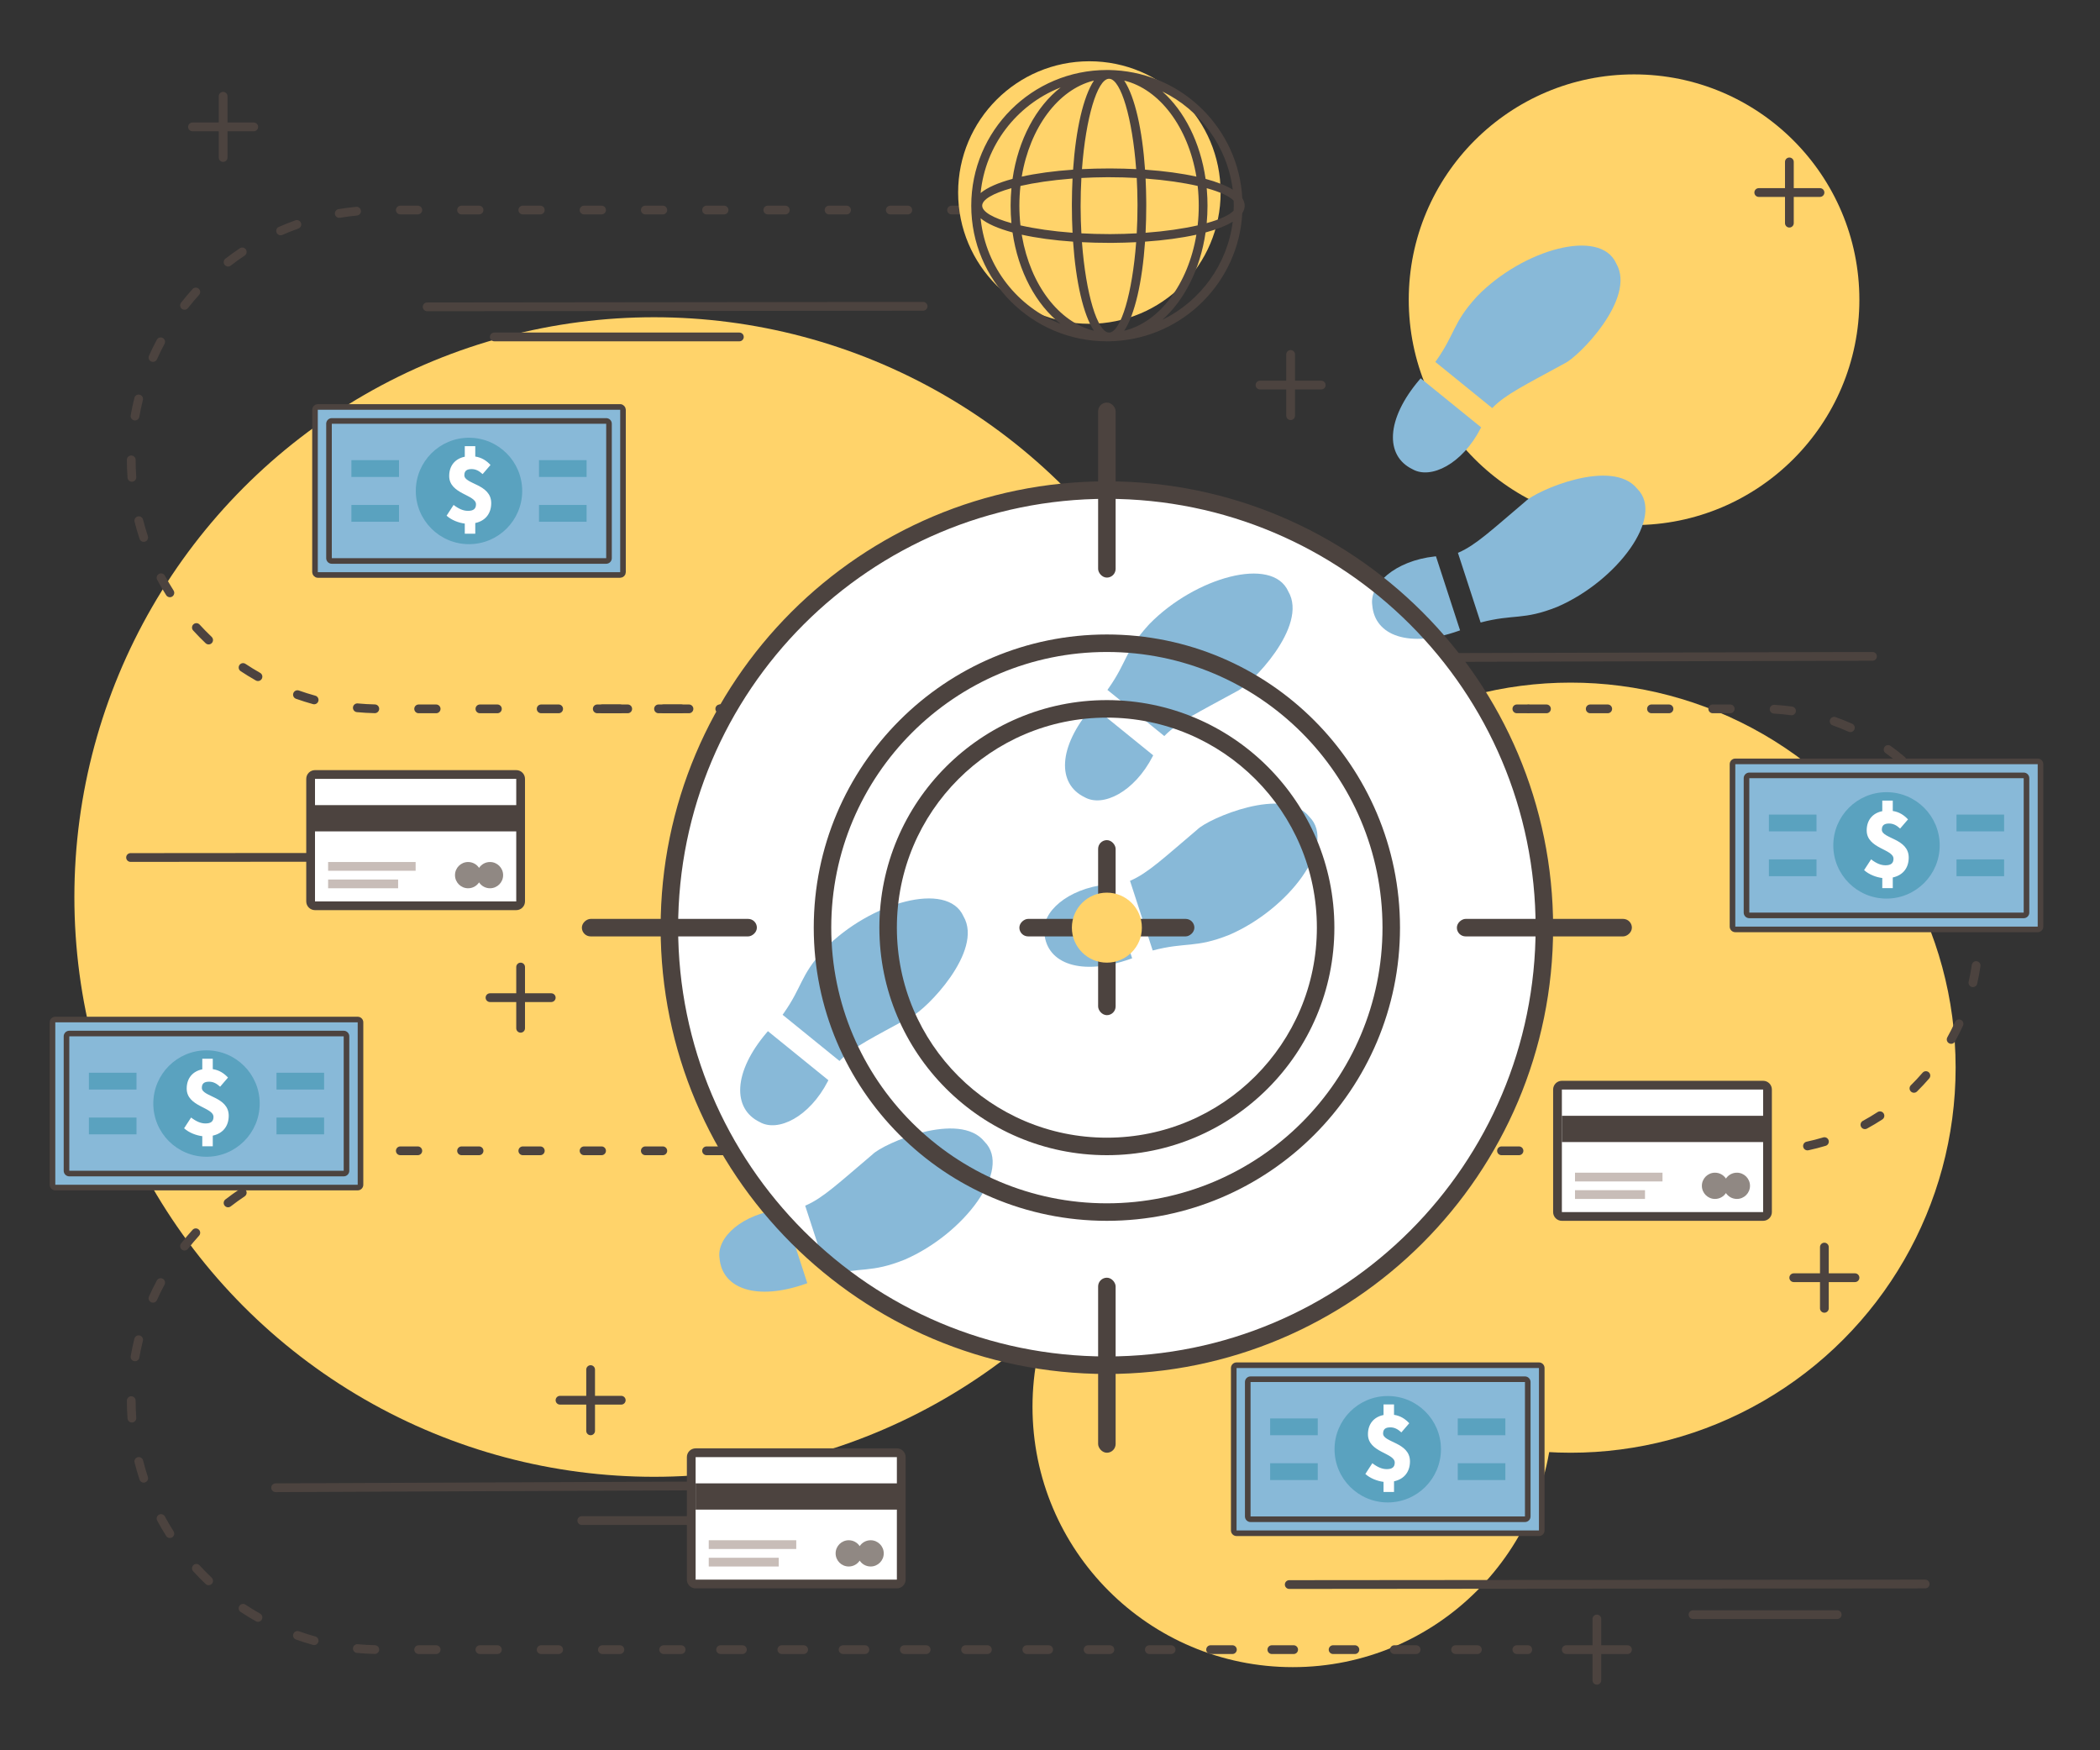 <?xml version="1.0" encoding="UTF-8"?>
<svg width="480px" height="400px" viewBox="0 0 480 400" version="1.1" xmlns="http://www.w3.org/2000/svg" xmlns:xlink="http://www.w3.org/1999/xlink">
    <rect x="0" y="0" width="480" height="400" fill="#333333" stroke="none"/>
    <!-- Generator: Sketch 63.1 (92452) - https://sketch.com -->
    <title>img/FinancialService</title>
    <desc>Created with Sketch.</desc>
    <g id="img/FinancialService" stroke="none" stroke-width="1" fill="none" fill-rule="evenodd">
        <circle id="Oval-Copy-15" fill="#FFD36A" cx="295.5" cy="321.5" r="59.5"></circle>
        <circle id="Oval-Copy-11" fill="#FFD36A" cx="359" cy="244" r="88"></circle>
        <circle id="Oval-Copy-10" fill="#FFD36A" cx="149.5" cy="205" r="132.5"></circle>
        <path d="M115.7,49 L119.7,49 C120.252,49 120.7,48.552 120.7,48 C120.7,47.448 120.252,47 119.7,47 L115.7,47 C115.148,47 114.7,47.448 114.7,48 C114.7,48.552 115.148,49 115.7,49 Z M129.7,49 L133.7,49 C134.252,49 134.7,48.552 134.7,48 C134.7,47.448 134.252,47 133.7,47 L129.7,47 C129.148,47 128.7,47.448 128.7,48 C128.7,48.552 129.148,49 129.7,49 Z M143.7,49 L147.7,49 C148.252,49 148.7,48.552 148.7,48 C148.7,47.448 148.252,47 147.7,47 L143.7,47 C143.148,47 142.7,47.448 142.7,48 C142.7,48.552 143.148,49 143.7,49 Z M157.7,49 L161.7,49 C162.252,49 162.7,48.552 162.7,48 C162.7,47.448 162.252,47 161.7,47 L157.7,47 C157.148,47 156.7,47.448 156.7,48 C156.7,48.552 157.148,49 157.7,49 Z M171.7,49 L175.7,49 C176.252,49 176.7,48.552 176.7,48 C176.7,47.448 176.252,47 175.7,47 L171.7,47 C171.148,47 170.7,47.448 170.7,48 C170.7,48.552 171.148,49 171.7,49 Z M185.7,49 L189.7,49 C190.252,49 190.7,48.552 190.7,48 C190.7,47.448 190.252,47 189.7,47 L185.7,47 C185.148,47 184.7,47.448 184.7,48 C184.7,48.552 185.148,49 185.7,49 Z M199.7,49 L203.7,49 C204.252,49 204.7,48.552 204.7,48 C204.7,47.448 204.252,47 203.7,47 L199.7,47 C199.148,47 198.7,47.448 198.7,48 C198.7,48.552 199.148,49 199.7,49 Z M213.7,49 L217.7,49 C218.252,49 218.7,48.552 218.7,48 C218.7,47.448 218.252,47 217.7,47 L213.7,47 C213.148,47 212.7,47.448 212.7,48 C212.7,48.552 213.148,49 213.7,49 Z M227.7,49 L231.7,49 C232.252,49 232.7,48.552 232.7,48 C232.7,47.448 232.252,47 231.7,47 L227.7,47 C227.148,47 226.7,47.448 226.7,48 C226.7,48.552 227.148,49 227.7,49 Z M241.7,49 L245.7,49 C246.252,49 246.7,48.552 246.7,48 C246.7,47.448 246.252,47 245.7,47 L241.7,47 C241.148,47 240.7,47.448 240.7,48 C240.7,48.552 241.148,49 241.7,49 Z M255.7,49 L259.7,49 C260.252,49 260.7,48.552 260.7,48 C260.7,47.448 260.252,47 259.7,47 L255.7,47 C255.148,47 254.7,47.448 254.7,48 C254.7,48.552 255.148,49 255.7,49 Z M269.7,49 L273.7,49 C274.252,49 274.7,48.552 274.7,48 C274.7,47.448 274.252,47 273.7,47 L269.7,47 C269.148,47 268.7,47.448 268.7,48 C268.7,48.552 269.148,49 269.7,49 Z M283.7,49 L287.7,49 C288.252,49 288.7,48.552 288.7,48 C288.7,47.448 288.252,47 287.7,47 L283.7,47 C283.148,47 282.7,47.448 282.7,48 C282.7,48.552 283.148,49 283.7,49 Z M297.598,49.257 C298.906,49.382 300.206,49.552 301.496,49.768 C302.04,49.859 302.556,49.491 302.647,48.946 C302.738,48.402 302.37,47.886 301.825,47.795 C300.49,47.572 299.143,47.395 297.789,47.266 C297.239,47.213 296.751,47.616 296.698,48.166 C296.646,48.716 297.049,49.204 297.598,49.257 Z M311.009,52.237 C312.243,52.677 313.461,53.16 314.66,53.686 C315.165,53.907 315.755,53.677 315.977,53.171 C316.199,52.665 315.968,52.075 315.463,51.854 C314.221,51.309 312.959,50.809 311.681,50.353 C311.161,50.167 310.588,50.439 310.403,50.959 C310.218,51.479 310.489,52.051 311.009,52.237 Z M323.271,58.403 C324.36,59.131 325.424,59.897 326.459,60.699 C326.896,61.037 327.524,60.957 327.862,60.52 C328.2,60.084 328.121,59.456 327.684,59.117 C326.611,58.287 325.51,57.494 324.382,56.74 C323.923,56.433 323.302,56.557 322.995,57.016 C322.688,57.475 322.812,58.096 323.271,58.403 Z M333.704,67.403 C334.584,68.374 335.43,69.376 336.24,70.406 C336.581,70.84 337.21,70.915 337.644,70.573 C338.078,70.232 338.153,69.603 337.812,69.169 C336.973,68.103 336.097,67.066 335.185,66.06 C334.815,65.651 334.182,65.62 333.773,65.991 C333.364,66.362 333.333,66.994 333.704,67.403 Z M341.591,78.585 C342.21,79.739 342.788,80.915 343.324,82.111 C343.55,82.615 344.142,82.84 344.646,82.614 C345.15,82.388 345.375,81.797 345.149,81.293 C344.594,80.054 343.995,78.836 343.354,77.64 C343.093,77.153 342.487,76.97 342,77.231 C341.513,77.492 341.33,78.098 341.591,78.585 Z M346.541,91.416 C346.858,92.685 347.129,93.967 347.356,95.26 C347.451,95.804 347.97,96.167 348.514,96.072 C349.058,95.977 349.421,95.458 349.326,94.914 C349.091,93.575 348.81,92.247 348.482,90.933 C348.349,90.397 347.806,90.07 347.27,90.204 C346.734,90.337 346.408,90.88 346.541,91.416 Z M348.2,105.093 C348.198,106.409 348.15,107.719 348.058,109.022 C348.019,109.573 348.434,110.051 348.985,110.091 C349.535,110.13 350.014,109.715 350.053,109.164 C350.149,107.815 350.198,106.459 350.2,105.097 C350.201,104.544 349.754,104.096 349.202,104.095 C348.649,104.094 348.201,104.541 348.2,105.093 Z M346.501,118.747 C346.18,120.018 345.814,121.276 345.406,122.518 C345.233,123.043 345.518,123.608 346.043,123.781 C346.568,123.953 347.133,123.668 347.305,123.143 C347.729,121.856 348.107,120.553 348.44,119.236 C348.575,118.701 348.25,118.157 347.715,118.022 C347.179,117.887 346.636,118.211 346.501,118.747 Z M341.513,131.56 C340.891,132.713 340.229,133.843 339.527,134.949 C339.231,135.416 339.37,136.034 339.836,136.33 C340.302,136.625 340.92,136.487 341.216,136.021 C341.943,134.875 342.629,133.704 343.273,132.51 C343.536,132.024 343.354,131.417 342.868,131.155 C342.382,130.892 341.776,131.074 341.513,131.56 Z M333.573,142.74 C332.689,143.708 331.772,144.645 330.823,145.549 C330.423,145.93 330.408,146.563 330.789,146.963 C331.17,147.363 331.803,147.378 332.203,146.997 C333.186,146.061 334.135,145.091 335.05,144.089 C335.422,143.681 335.394,143.048 334.986,142.676 C334.578,142.303 333.945,142.332 333.573,142.74 Z M323.091,151.716 C321.999,152.44 320.882,153.125 319.742,153.771 C319.261,154.043 319.092,154.653 319.364,155.133 C319.636,155.614 320.246,155.783 320.727,155.511 C321.908,154.843 323.065,154.133 324.196,153.384 C324.656,153.079 324.782,152.458 324.477,151.998 C324.172,151.537 323.552,151.411 323.091,151.716 Z M310.878,157.81 C309.644,158.246 308.393,158.639 307.129,158.988 C306.597,159.135 306.284,159.686 306.431,160.218 C306.578,160.751 307.129,161.063 307.661,160.916 C308.971,160.555 310.266,160.148 311.545,159.695 C312.065,159.511 312.338,158.94 312.154,158.419 C311.97,157.898 311.399,157.626 310.878,157.81 Z M297.433,160.759 C296.132,160.879 294.823,160.955 293.508,160.985 C292.956,160.998 292.519,161.456 292.532,162.008 C292.544,162.56 293.002,162.997 293.554,162.984 C294.915,162.953 296.27,162.875 297.617,162.75 C298.167,162.699 298.572,162.212 298.521,161.662 C298.47,161.112 297.983,160.708 297.433,160.759 Z M283.508,161 L279.508,161 C278.956,161 278.508,161.448 278.508,162 C278.508,162.552 278.956,163 279.508,163 L283.508,163 C284.06,163 284.508,162.552 284.508,162 C284.508,161.448 284.06,161 283.508,161 Z M269.508,161 L265.508,161 C264.956,161 264.508,161.448 264.508,162 C264.508,162.552 264.956,163 265.508,163 L269.508,163 C270.06,163 270.508,162.552 270.508,162 C270.508,161.448 270.06,161 269.508,161 Z M255.508,161 L251.508,161 C250.956,161 250.508,161.448 250.508,162 C250.508,162.552 250.956,163 251.508,163 L255.508,163 C256.06,163 256.508,162.552 256.508,162 C256.508,161.448 256.06,161 255.508,161 Z M241.508,161 L237.508,161 C236.956,161 236.508,161.448 236.508,162 C236.508,162.552 236.956,163 237.508,163 L241.508,163 C242.06,163 242.508,162.552 242.508,162 C242.508,161.448 242.06,161 241.508,161 Z M227.508,161 L223.508,161 C222.956,161 222.508,161.448 222.508,162 C222.508,162.552 222.956,163 223.508,163 L227.508,163 C228.06,163 228.508,162.552 228.508,162 C228.508,161.448 228.06,161 227.508,161 Z M213.508,161 L209.508,161 C208.956,161 208.508,161.448 208.508,162 C208.508,162.552 208.956,163 209.508,163 L213.508,163 C214.06,163 214.508,162.552 214.508,162 C214.508,161.448 214.06,161 213.508,161 Z M199.508,161 L195.508,161 C194.956,161 194.508,161.448 194.508,162 C194.508,162.552 194.956,163 195.508,163 L199.508,163 C200.06,163 200.508,162.552 200.508,162 C200.508,161.448 200.06,161 199.508,161 Z M185.508,161 L181.508,161 C180.956,161 180.508,161.448 180.508,162 C180.508,162.552 180.956,163 181.508,163 L185.508,163 C186.06,163 186.508,162.552 186.508,162 C186.508,161.448 186.06,161 185.508,161 Z M171.508,161 L167.508,161 C166.956,161 166.508,161.448 166.508,162 C166.508,162.552 166.956,163 167.508,163 L171.508,163 C172.06,163 172.508,162.552 172.508,162 C172.508,161.448 172.06,161 171.508,161 Z M157.508,161 L153.508,161 C152.956,161 152.508,161.448 152.508,162 C152.508,162.552 152.956,163 153.508,163 L157.508,163 C158.06,163 158.508,162.552 158.508,162 C158.508,161.448 158.06,161 157.508,161 Z M143.508,161 L139.508,161 C138.956,161 138.508,161.448 138.508,162 C138.508,162.552 138.956,163 139.508,163 L143.508,163 C144.06,163 144.508,162.552 144.508,162 C144.508,161.448 144.06,161 143.508,161 Z M129.508,161 L125.508,161 C124.956,161 124.508,161.448 124.508,162 C124.508,162.552 124.956,163 125.508,163 L129.508,163 C130.06,163 130.508,162.552 130.508,162 C130.508,161.448 130.06,161 129.508,161 Z M115.508,161 L111.508,161 C110.956,161 110.508,161.448 110.508,162 C110.508,162.552 110.956,163 111.508,163 L115.508,163 C116.06,163 116.508,162.552 116.508,162 C116.508,161.448 116.06,161 115.508,161 Z M101.508,161 L97.508,161 C96.956,161 96.508,161.448 96.508,162 C96.508,162.552 96.956,163 97.508,163 L101.508,163 C102.06,163 102.508,162.552 102.508,162 C102.508,161.448 102.06,161 101.508,161 Z M87.508,161 L83.508,161 C82.956,161 82.508,161.448 82.508,162 C82.508,162.552 82.956,163 83.508,163 L87.508,163 C88.06,163 88.508,162.552 88.508,162 C88.508,161.448 88.06,161 87.508,161 Z M73.508,161 L69.508,161 C68.956,161 68.508,161.448 68.508,162 C68.508,162.552 68.956,163 69.508,163 L73.508,163 C74.06,163 74.508,162.552 74.508,162 C74.508,161.448 74.06,161 73.508,161 Z M59.508,161 L55.508,161 C54.956,161 54.508,161.448 54.508,162 C54.508,162.552 54.956,163 55.508,163 L59.508,163 C60.06,163 60.508,162.552 60.508,162 C60.508,161.448 60.06,161 59.508,161 Z M45.508,161 L41.508,161 C40.956,161 40.508,161.448 40.508,162 C40.508,162.552 40.956,163 41.508,163 L45.508,163 C46.06,163 46.508,162.552 46.508,162 C46.508,161.448 46.06,161 45.508,161 Z M31.508,161 L30,161 L30,163 L32.492,163 C33.044,163 33.492,162.552 33.492,162 C33.492,161.448 33.044,161 32.492,161 L30,161 C28.667,161 28.667,163 30,163 L31.508,163 C32.06,163 32.508,162.552 32.508,162 C32.508,161.448 32.06,161 31.508,161 Z M42.492,163 L46.492,163 C47.044,163 47.492,162.552 47.492,162 C47.492,161.448 47.044,161 46.492,161 L42.492,161 C41.94,161 41.492,161.448 41.492,162 C41.492,162.552 41.94,163 42.492,163 Z M56.492,163 L60.492,163 C61.044,163 61.492,162.552 61.492,162 C61.492,161.448 61.044,161 60.492,161 L56.492,161 C55.94,161 55.492,161.448 55.492,162 C55.492,162.552 55.94,163 56.492,163 Z M70.492,163 L74.492,163 C75.044,163 75.492,162.552 75.492,162 C75.492,161.448 75.044,161 74.492,161 L70.492,161 C69.94,161 69.492,161.448 69.492,162 C69.492,162.552 69.94,163 70.492,163 Z M84.492,163 L88.492,163 C89.044,163 89.492,162.552 89.492,162 C89.492,161.448 89.044,161 88.492,161 L84.492,161 C83.94,161 83.492,161.448 83.492,162 C83.492,162.552 83.94,163 84.492,163 Z M98.492,163 L102.492,163 C103.044,163 103.492,162.552 103.492,162 C103.492,161.448 103.044,161 102.492,161 L98.492,161 C97.94,161 97.492,161.448 97.492,162 C97.492,162.552 97.94,163 98.492,163 Z M112.492,163 L116.492,163 C117.044,163 117.492,162.552 117.492,162 C117.492,161.448 117.044,161 116.492,161 L112.492,161 C111.94,161 111.492,161.448 111.492,162 C111.492,162.552 111.94,163 112.492,163 Z M126.492,163 L130.492,163 C131.044,163 131.492,162.552 131.492,162 C131.492,161.448 131.044,161 130.492,161 L126.492,161 C125.94,161 125.492,161.448 125.492,162 C125.492,162.552 125.94,163 126.492,163 Z M140.492,163 L144.492,163 C145.044,163 145.492,162.552 145.492,162 C145.492,161.448 145.044,161 144.492,161 L140.492,161 C139.94,161 139.492,161.448 139.492,162 C139.492,162.552 139.94,163 140.492,163 Z M154.492,163 L158.492,163 C159.044,163 159.492,162.552 159.492,162 C159.492,161.448 159.044,161 158.492,161 L154.492,161 C153.94,161 153.492,161.448 153.492,162 C153.492,162.552 153.94,163 154.492,163 Z M168.492,163 L172.492,163 C173.044,163 173.492,162.552 173.492,162 C173.492,161.448 173.044,161 172.492,161 L168.492,161 C167.94,161 167.492,161.448 167.492,162 C167.492,162.552 167.94,163 168.492,163 Z M182.492,163 L186.492,163 C187.044,163 187.492,162.552 187.492,162 C187.492,161.448 187.044,161 186.492,161 L182.492,161 C181.94,161 181.492,161.448 181.492,162 C181.492,162.552 181.94,163 182.492,163 Z M196.492,163 L200.492,163 C201.044,163 201.492,162.552 201.492,162 C201.492,161.448 201.044,161 200.492,161 L196.492,161 C195.94,161 195.492,161.448 195.492,162 C195.492,162.552 195.94,163 196.492,163 Z M210.492,163 L214.492,163 C215.044,163 215.492,162.552 215.492,162 C215.492,161.448 215.044,161 214.492,161 L210.492,161 C209.94,161 209.492,161.448 209.492,162 C209.492,162.552 209.94,163 210.492,163 Z" id="Rectangle" fill="#4C433F" fill-rule="nonzero" transform="translate(189.6, 105) scale(-1, 1) translate(-189.6, -105) "></path>
        <path d="M115.7,264 L119.7,264 C120.252,264 120.7,263.552 120.7,263 C120.7,262.448 120.252,262 119.7,262 L115.7,262 C115.148,262 114.7,262.448 114.7,263 C114.7,263.552 115.148,264 115.7,264 Z M129.7,264 L133.7,264 C134.252,264 134.7,263.552 134.7,263 C134.7,262.448 134.252,262 133.7,262 L129.7,262 C129.148,262 128.7,262.448 128.7,263 C128.7,263.552 129.148,264 129.7,264 Z M143.7,264 L147.7,264 C148.252,264 148.7,263.552 148.7,263 C148.7,262.448 148.252,262 147.7,262 L143.7,262 C143.148,262 142.7,262.448 142.7,263 C142.7,263.552 143.148,264 143.7,264 Z M157.7,264 L161.7,264 C162.252,264 162.7,263.552 162.7,263 C162.7,262.448 162.252,262 161.7,262 L157.7,262 C157.148,262 156.7,262.448 156.7,263 C156.7,263.552 157.148,264 157.7,264 Z M171.7,264 L175.7,264 C176.252,264 176.7,263.552 176.7,263 C176.7,262.448 176.252,262 175.7,262 L171.7,262 C171.148,262 170.7,262.448 170.7,263 C170.7,263.552 171.148,264 171.7,264 Z M185.7,264 L189.7,264 C190.252,264 190.7,263.552 190.7,263 C190.7,262.448 190.252,262 189.7,262 L185.7,262 C185.148,262 184.7,262.448 184.7,263 C184.7,263.552 185.148,264 185.7,264 Z M199.7,264 L203.7,264 C204.252,264 204.7,263.552 204.7,263 C204.7,262.448 204.252,262 203.7,262 L199.7,262 C199.148,262 198.7,262.448 198.7,263 C198.7,263.552 199.148,264 199.7,264 Z M213.7,264 L217.7,264 C218.252,264 218.7,263.552 218.7,263 C218.7,262.448 218.252,262 217.7,262 L213.7,262 C213.148,262 212.7,262.448 212.7,263 C212.7,263.552 213.148,264 213.7,264 Z M227.7,264 L231.7,264 C232.252,264 232.7,263.552 232.7,263 C232.7,262.448 232.252,262 231.7,262 L227.7,262 C227.148,262 226.7,262.448 226.7,263 C226.7,263.552 227.148,264 227.7,264 Z M241.7,264 L245.7,264 C246.252,264 246.7,263.552 246.7,263 C246.7,262.448 246.252,262 245.7,262 L241.7,262 C241.148,262 240.7,262.448 240.7,263 C240.7,263.552 241.148,264 241.7,264 Z M255.7,264 L259.7,264 C260.252,264 260.7,263.552 260.7,263 C260.7,262.448 260.252,262 259.7,262 L255.7,262 C255.148,262 254.7,262.448 254.7,263 C254.7,263.552 255.148,264 255.7,264 Z M269.7,264 L273.7,264 C274.252,264 274.7,263.552 274.7,263 C274.7,262.448 274.252,262 273.7,262 L269.7,262 C269.148,262 268.7,262.448 268.7,263 C268.7,263.552 269.148,264 269.7,264 Z M283.7,264 L287.7,264 C288.252,264 288.7,263.552 288.7,263 C288.7,262.448 288.252,262 287.7,262 L283.7,262 C283.148,262 282.7,262.448 282.7,263 C282.7,263.552 283.148,264 283.7,264 Z M297.598,264.257 C298.906,264.382 300.206,264.552 301.496,264.768 C302.04,264.859 302.556,264.491 302.647,263.946 C302.738,263.402 302.37,262.886 301.825,262.795 C300.49,262.572 299.143,262.395 297.789,262.266 C297.239,262.213 296.751,262.616 296.698,263.166 C296.646,263.716 297.049,264.204 297.598,264.257 Z M311.009,267.237 C312.243,267.677 313.461,268.16 314.66,268.686 C315.165,268.907 315.755,268.677 315.977,268.171 C316.199,267.665 315.968,267.075 315.463,266.854 C314.221,266.309 312.959,265.809 311.681,265.353 C311.161,265.167 310.588,265.439 310.403,265.959 C310.218,266.479 310.489,267.051 311.009,267.237 Z M323.271,273.403 C324.36,274.131 325.424,274.897 326.459,275.699 C326.896,276.037 327.524,275.957 327.862,275.52 C328.2,275.084 328.121,274.456 327.684,274.117 C326.611,273.287 325.51,272.494 324.382,271.74 C323.923,271.433 323.302,271.557 322.995,272.016 C322.688,272.475 322.812,273.096 323.271,273.403 Z M333.704,282.403 C334.584,283.374 335.43,284.376 336.24,285.406 C336.581,285.84 337.21,285.915 337.644,285.573 C338.078,285.232 338.153,284.603 337.812,284.169 C336.973,283.103 336.097,282.066 335.185,281.06 C334.815,280.651 334.182,280.62 333.773,280.991 C333.364,281.362 333.333,281.994 333.704,282.403 Z M341.591,293.585 C342.21,294.739 342.788,295.915 343.324,297.111 C343.55,297.615 344.142,297.84 344.646,297.614 C345.15,297.388 345.375,296.797 345.149,296.293 C344.594,295.054 343.995,293.836 343.354,292.64 C343.093,292.153 342.487,291.97 342,292.231 C341.513,292.492 341.33,293.098 341.591,293.585 Z M346.541,306.416 C346.858,307.685 347.129,308.967 347.356,310.26 C347.451,310.804 347.97,311.167 348.514,311.072 C349.058,310.977 349.421,310.458 349.326,309.914 C349.091,308.575 348.81,307.247 348.482,305.933 C348.349,305.397 347.806,305.07 347.27,305.204 C346.734,305.337 346.408,305.88 346.541,306.416 Z M348.2,320.093 C348.198,321.409 348.15,322.719 348.058,324.022 C348.019,324.573 348.434,325.051 348.985,325.091 C349.535,325.13 350.014,324.715 350.053,324.164 C350.149,322.815 350.198,321.459 350.2,320.097 C350.201,319.544 349.754,319.096 349.202,319.095 C348.649,319.094 348.201,319.541 348.2,320.093 Z M346.501,333.747 C346.18,335.018 345.814,336.276 345.406,337.518 C345.233,338.043 345.518,338.608 346.043,338.781 C346.568,338.953 347.133,338.668 347.305,338.143 C347.729,336.856 348.107,335.553 348.44,334.236 C348.575,333.701 348.25,333.157 347.715,333.022 C347.179,332.887 346.636,333.211 346.501,333.747 Z M341.513,346.56 C340.891,347.713 340.229,348.843 339.527,349.949 C339.231,350.416 339.37,351.034 339.836,351.33 C340.302,351.625 340.92,351.487 341.216,351.021 C341.943,349.875 342.629,348.704 343.273,347.51 C343.536,347.024 343.354,346.417 342.868,346.155 C342.382,345.892 341.776,346.074 341.513,346.56 Z M333.573,357.74 C332.689,358.708 331.772,359.645 330.823,360.549 C330.423,360.93 330.408,361.563 330.789,361.963 C331.17,362.363 331.803,362.378 332.203,361.997 C333.186,361.061 334.135,360.091 335.05,359.089 C335.422,358.681 335.394,358.048 334.986,357.676 C334.578,357.303 333.945,357.332 333.573,357.74 Z M323.091,366.716 C321.999,367.44 320.882,368.125 319.742,368.771 C319.261,369.043 319.092,369.653 319.364,370.133 C319.636,370.614 320.246,370.783 320.727,370.511 C321.908,369.843 323.065,369.133 324.196,368.384 C324.656,368.079 324.782,367.458 324.477,366.998 C324.172,366.537 323.552,366.411 323.091,366.716 Z M310.878,372.81 C309.644,373.246 308.393,373.639 307.129,373.988 C306.597,374.135 306.284,374.686 306.431,375.218 C306.578,375.751 307.129,376.063 307.661,375.916 C308.971,375.555 310.266,375.148 311.545,374.695 C312.065,374.511 312.338,373.94 312.154,373.419 C311.97,372.898 311.399,372.626 310.878,372.81 Z M297.433,375.759 C296.132,375.879 294.823,375.955 293.508,375.985 C292.956,375.998 292.519,376.456 292.532,377.008 C292.544,377.56 293.002,377.997 293.554,377.984 C294.915,377.953 296.27,377.875 297.617,377.75 C298.167,377.699 298.572,377.212 298.521,376.662 C298.47,376.112 297.983,375.708 297.433,375.759 Z M283.508,376 L279.508,376 C278.956,376 278.508,376.448 278.508,377 C278.508,377.552 278.956,378 279.508,378 L283.508,378 C284.06,378 284.508,377.552 284.508,377 C284.508,376.448 284.06,376 283.508,376 Z M269.508,376 L265.508,376 C264.956,376 264.508,376.448 264.508,377 C264.508,377.552 264.956,378 265.508,378 L269.508,378 C270.06,378 270.508,377.552 270.508,377 C270.508,376.448 270.06,376 269.508,376 Z M255.508,376 L251.508,376 C250.956,376 250.508,376.448 250.508,377 C250.508,377.552 250.956,378 251.508,378 L255.508,378 C256.06,378 256.508,377.552 256.508,377 C256.508,376.448 256.06,376 255.508,376 Z M241.508,376 L237.508,376 C236.956,376 236.508,376.448 236.508,377 C236.508,377.552 236.956,378 237.508,378 L241.508,378 C242.06,378 242.508,377.552 242.508,377 C242.508,376.448 242.06,376 241.508,376 Z M227.508,376 L223.508,376 C222.956,376 222.508,376.448 222.508,377 C222.508,377.552 222.956,378 223.508,378 L227.508,378 C228.06,378 228.508,377.552 228.508,377 C228.508,376.448 228.06,376 227.508,376 Z M213.508,376 L209.508,376 C208.956,376 208.508,376.448 208.508,377 C208.508,377.552 208.956,378 209.508,378 L213.508,378 C214.06,378 214.508,377.552 214.508,377 C214.508,376.448 214.06,376 213.508,376 Z M199.508,376 L195.508,376 C194.956,376 194.508,376.448 194.508,377 C194.508,377.552 194.956,378 195.508,378 L199.508,378 C200.06,378 200.508,377.552 200.508,377 C200.508,376.448 200.06,376 199.508,376 Z M185.508,376 L181.508,376 C180.956,376 180.508,376.448 180.508,377 C180.508,377.552 180.956,378 181.508,378 L185.508,378 C186.06,378 186.508,377.552 186.508,377 C186.508,376.448 186.06,376 185.508,376 Z M171.508,376 L167.508,376 C166.956,376 166.508,376.448 166.508,377 C166.508,377.552 166.956,378 167.508,378 L171.508,378 C172.06,378 172.508,377.552 172.508,377 C172.508,376.448 172.06,376 171.508,376 Z M157.508,376 L153.508,376 C152.956,376 152.508,376.448 152.508,377 C152.508,377.552 152.956,378 153.508,378 L157.508,378 C158.06,378 158.508,377.552 158.508,377 C158.508,376.448 158.06,376 157.508,376 Z M143.508,376 L139.508,376 C138.956,376 138.508,376.448 138.508,377 C138.508,377.552 138.956,378 139.508,378 L143.508,378 C144.06,378 144.508,377.552 144.508,377 C144.508,376.448 144.06,376 143.508,376 Z M129.508,376 L125.508,376 C124.956,376 124.508,376.448 124.508,377 C124.508,377.552 124.956,378 125.508,378 L129.508,378 C130.06,378 130.508,377.552 130.508,377 C130.508,376.448 130.06,376 129.508,376 Z M115.508,376 L111.508,376 C110.956,376 110.508,376.448 110.508,377 C110.508,377.552 110.956,378 111.508,378 L115.508,378 C116.06,378 116.508,377.552 116.508,377 C116.508,376.448 116.06,376 115.508,376 Z M101.508,376 L97.508,376 C96.956,376 96.508,376.448 96.508,377 C96.508,377.552 96.956,378 97.508,378 L101.508,378 C102.06,378 102.508,377.552 102.508,377 C102.508,376.448 102.06,376 101.508,376 Z M87.508,376 L83.508,376 C82.956,376 82.508,376.448 82.508,377 C82.508,377.552 82.956,378 83.508,378 L87.508,378 C88.06,378 88.508,377.552 88.508,377 C88.508,376.448 88.06,376 87.508,376 Z M73.508,376 L69.508,376 C68.956,376 68.508,376.448 68.508,377 C68.508,377.552 68.956,378 69.508,378 L73.508,378 C74.06,378 74.508,377.552 74.508,377 C74.508,376.448 74.06,376 73.508,376 Z M59.508,376 L55.508,376 C54.956,376 54.508,376.448 54.508,377 C54.508,377.552 54.956,378 55.508,378 L59.508,378 C60.06,378 60.508,377.552 60.508,377 C60.508,376.448 60.06,376 59.508,376 Z M45.508,376 L41.508,376 C40.956,376 40.508,376.448 40.508,377 C40.508,377.552 40.956,378 41.508,378 L45.508,378 C46.06,378 46.508,377.552 46.508,377 C46.508,376.448 46.06,376 45.508,376 Z M31.508,376 L30,376 L30,378 L32.492,378 C33.044,378 33.492,377.552 33.492,377 C33.492,376.448 33.044,376 32.492,376 L30,376 C28.667,376 28.667,378 30,378 L31.508,378 C32.06,378 32.508,377.552 32.508,377 C32.508,376.448 32.06,376 31.508,376 Z M42.492,378 L46.492,378 C47.044,378 47.492,377.552 47.492,377 C47.492,376.448 47.044,376 46.492,376 L42.492,376 C41.94,376 41.492,376.448 41.492,377 C41.492,377.552 41.94,378 42.492,378 Z M56.492,378 L60.492,378 C61.044,378 61.492,377.552 61.492,377 C61.492,376.448 61.044,376 60.492,376 L56.492,376 C55.94,376 55.492,376.448 55.492,377 C55.492,377.552 55.94,378 56.492,378 Z M70.492,378 L74.492,378 C75.044,378 75.492,377.552 75.492,377 C75.492,376.448 75.044,376 74.492,376 L70.492,376 C69.94,376 69.492,376.448 69.492,377 C69.492,377.552 69.94,378 70.492,378 Z M84.492,378 L88.492,378 C89.044,378 89.492,377.552 89.492,377 C89.492,376.448 89.044,376 88.492,376 L84.492,376 C83.94,376 83.492,376.448 83.492,377 C83.492,377.552 83.94,378 84.492,378 Z M98.492,378 L102.492,378 C103.044,378 103.492,377.552 103.492,377 C103.492,376.448 103.044,376 102.492,376 L98.492,376 C97.94,376 97.492,376.448 97.492,377 C97.492,377.552 97.94,378 98.492,378 Z M112.492,378 L116.492,378 C117.044,378 117.492,377.552 117.492,377 C117.492,376.448 117.044,376 116.492,376 L112.492,376 C111.94,376 111.492,376.448 111.492,377 C111.492,377.552 111.94,378 112.492,378 Z M126.492,378 L130.492,378 C131.044,378 131.492,377.552 131.492,377 C131.492,376.448 131.044,376 130.492,376 L126.492,376 C125.94,376 125.492,376.448 125.492,377 C125.492,377.552 125.94,378 126.492,378 Z M140.492,378 L144.492,378 C145.044,378 145.492,377.552 145.492,377 C145.492,376.448 145.044,376 144.492,376 L140.492,376 C139.94,376 139.492,376.448 139.492,377 C139.492,377.552 139.94,378 140.492,378 Z M154.492,378 L158.492,378 C159.044,378 159.492,377.552 159.492,377 C159.492,376.448 159.044,376 158.492,376 L154.492,376 C153.94,376 153.492,376.448 153.492,377 C153.492,377.552 153.94,378 154.492,378 Z M168.492,378 L172.492,378 C173.044,378 173.492,377.552 173.492,377 C173.492,376.448 173.044,376 172.492,376 L168.492,376 C167.94,376 167.492,376.448 167.492,377 C167.492,377.552 167.94,378 168.492,378 Z M182.492,378 L186.492,378 C187.044,378 187.492,377.552 187.492,377 C187.492,376.448 187.044,376 186.492,376 L182.492,376 C181.94,376 181.492,376.448 181.492,377 C181.492,377.552 181.94,378 182.492,378 Z M196.492,378 L200.492,378 C201.044,378 201.492,377.552 201.492,377 C201.492,376.448 201.044,376 200.492,376 L196.492,376 C195.94,376 195.492,376.448 195.492,377 C195.492,377.552 195.94,378 196.492,378 Z M210.492,378 L214.492,378 C215.044,378 215.492,377.552 215.492,377 C215.492,376.448 215.044,376 214.492,376 L210.492,376 C209.94,376 209.492,376.448 209.492,377 C209.492,377.552 209.94,378 210.492,378 Z" id="Rectangle-Copy-10" fill="#4C433F" fill-rule="nonzero" transform="translate(189.6, 320) scale(-1, 1) translate(-189.6, -320) "></path>
        <path d="M259.2,163 L263.2,163 C263.752,163 264.2,162.552 264.2,162 C264.2,161.448 263.752,161 263.2,161 L259.2,161 C258.648,161 258.2,161.448 258.2,162 C258.2,162.552 258.648,163 259.2,163 Z M273.2,163 L277.2,163 C277.752,163 278.2,162.552 278.2,162 C278.2,161.448 277.752,161 277.2,161 L273.2,161 C272.648,161 272.2,161.448 272.2,162 C272.2,162.552 272.648,163 273.2,163 Z M287.2,163 L291.2,163 C291.752,163 292.2,162.552 292.2,162 C292.2,161.448 291.752,161 291.2,161 L287.2,161 C286.648,161 286.2,161.448 286.2,162 C286.2,162.552 286.648,163 287.2,163 Z M301.2,163 L305.2,163 C305.752,163 306.2,162.552 306.2,162 C306.2,161.448 305.752,161 305.2,161 L301.2,161 C300.648,161 300.2,161.448 300.2,162 C300.2,162.552 300.648,163 301.2,163 Z M315.2,163 L319.2,163 C319.752,163 320.2,162.552 320.2,162 C320.2,161.448 319.752,161 319.2,161 L315.2,161 C314.648,161 314.2,161.448 314.2,162 C314.2,162.552 314.648,163 315.2,163 Z M329.2,163 L333.2,163 C333.752,163 334.2,162.552 334.2,162 C334.2,161.448 333.752,161 333.2,161 L329.2,161 C328.648,161 328.2,161.448 328.2,162 C328.2,162.552 328.648,163 329.2,163 Z M343.2,163 L347.2,163 C347.752,163 348.2,162.552 348.2,162 C348.2,161.448 347.752,161 347.2,161 L343.2,161 C342.648,161 342.2,161.448 342.2,162 C342.2,162.552 342.648,163 343.2,163 Z M357.2,163 L361.2,163 C361.752,163 362.2,162.552 362.2,162 C362.2,161.448 361.752,161 361.2,161 L357.2,161 C356.648,161 356.2,161.448 356.2,162 C356.2,162.552 356.648,163 357.2,163 Z M371.2,163 L375.2,163 C375.752,163 376.2,162.552 376.2,162 C376.2,161.448 375.752,161 375.2,161 L371.2,161 C370.648,161 370.2,161.448 370.2,162 C370.2,162.552 370.648,163 371.2,163 Z M385.2,163 L389.2,163 C389.752,163 390.2,162.552 390.2,162 C390.2,161.448 389.752,161 389.2,161 L385.2,161 C384.648,161 384.2,161.448 384.2,162 C384.2,162.552 384.648,163 385.2,163 Z M399.2,163 L402.7,163 C402.864,163 403.028,163.001 403.193,163.002 C403.745,163.008 404.197,162.565 404.202,162.012 C404.208,161.46 403.765,161.008 403.212,161.003 L402.7,161 L399.2,161 C398.648,161 398.2,161.448 398.2,162 C398.2,162.552 398.648,163 399.2,163 Z M412.93,164.081 C414.21,164.356 415.476,164.682 416.726,165.059 C417.254,165.218 417.812,164.919 417.972,164.39 C418.131,163.861 417.832,163.303 417.303,163.144 C416.002,162.751 414.683,162.411 413.35,162.125 C412.81,162.009 412.278,162.353 412.162,162.893 C412.046,163.433 412.39,163.965 412.93,164.081 Z M425.791,168.839 C426.94,169.462 428.063,170.132 429.158,170.846 C429.621,171.147 430.24,171.017 430.542,170.554 C430.844,170.092 430.713,169.472 430.251,169.171 C429.111,168.427 427.941,167.73 426.745,167.081 C426.259,166.818 425.652,166.998 425.389,167.483 C425.126,167.969 425.306,168.576 425.791,168.839 Z M436.771,176.983 C437.701,177.901 438.594,178.857 439.448,179.847 C439.808,180.265 440.44,180.312 440.858,179.951 C441.276,179.59 441.323,178.959 440.963,178.541 C440.074,177.51 439.144,176.515 438.176,175.559 C437.783,175.171 437.149,175.175 436.761,175.568 C436.373,175.961 436.378,176.595 436.771,176.983 Z M445.103,187.939 C445.739,189.081 446.328,190.248 446.869,191.437 C447.098,191.94 447.691,192.162 448.194,191.934 C448.696,191.705 448.918,191.112 448.69,190.609 C448.126,189.37 447.512,188.155 446.85,186.966 C446.582,186.484 445.973,186.31 445.49,186.579 C445.008,186.848 444.834,187.457 445.103,187.939 Z M449.978,200.631 C450.269,201.902 450.508,203.187 450.696,204.483 C450.775,205.029 451.283,205.408 451.829,205.329 C452.376,205.25 452.755,204.743 452.676,204.196 C452.48,202.846 452.23,201.508 451.927,200.184 C451.804,199.646 451.268,199.31 450.729,199.433 C450.191,199.556 449.854,200.092 449.978,200.631 Z M451.193,214.345 C451.17,215.656 451.096,216.961 450.97,218.256 C450.916,218.806 451.319,219.295 451.868,219.349 C452.418,219.402 452.907,219 452.96,218.45 C453.092,217.102 453.169,215.744 453.193,214.379 C453.202,213.827 452.762,213.371 452.21,213.362 C451.658,213.352 451.202,213.792 451.193,214.345 Z M449.04,227.858 C448.653,229.108 448.216,230.339 447.73,231.551 C447.524,232.063 447.773,232.646 448.286,232.851 C448.798,233.057 449.38,232.808 449.586,232.295 C450.092,231.034 450.548,229.751 450.95,228.45 C451.114,227.922 450.818,227.362 450.291,227.199 C449.763,227.035 449.203,227.331 449.04,227.858 Z M443.183,240.22 C442.462,241.31 441.697,242.37 440.89,243.399 C440.55,243.834 440.626,244.462 441.06,244.803 C441.495,245.144 442.124,245.068 442.464,244.633 C443.304,243.562 444.1,242.458 444.851,241.323 C445.155,240.862 445.029,240.242 444.568,239.937 C444.108,239.633 443.487,239.759 443.183,240.22 Z M434.068,250.492 C433.072,251.338 432.042,252.143 430.98,252.906 C430.532,253.228 430.43,253.853 430.752,254.302 C431.075,254.75 431.699,254.852 432.148,254.53 C433.253,253.736 434.325,252.897 435.362,252.016 C435.783,251.659 435.835,251.028 435.478,250.607 C435.12,250.186 434.489,250.134 434.068,250.492 Z M422.535,257.772 C421.344,258.307 420.13,258.793 418.898,259.229 C418.377,259.414 418.105,259.985 418.289,260.506 C418.474,261.027 419.045,261.299 419.566,261.115 C420.849,260.66 422.113,260.153 423.354,259.597 C423.858,259.371 424.083,258.779 423.857,258.275 C423.631,257.771 423.039,257.546 422.535,257.772 Z M409.354,261.547 C408.063,261.724 406.762,261.85 405.453,261.923 C404.901,261.954 404.479,262.426 404.51,262.978 C404.541,263.529 405.013,263.951 405.565,263.92 C406.928,263.844 408.282,263.713 409.626,263.529 C410.173,263.454 410.556,262.949 410.481,262.402 C410.406,261.855 409.901,261.472 409.354,261.547 Z M395.481,262 L391.481,262 C390.928,262 390.481,262.448 390.481,263 C390.481,263.552 390.928,264 391.481,264 L395.481,264 C396.033,264 396.481,263.552 396.481,263 C396.481,262.448 396.033,262 395.481,262 Z M381.481,262 L377.481,262 C376.928,262 376.481,262.448 376.481,263 C376.481,263.552 376.928,264 377.481,264 L381.481,264 C382.033,264 382.481,263.552 382.481,263 C382.481,262.448 382.033,262 381.481,262 Z M367.481,262 L363.481,262 C362.928,262 362.481,262.448 362.481,263 C362.481,263.552 362.928,264 363.481,264 L367.481,264 C368.033,264 368.481,263.552 368.481,263 C368.481,262.448 368.033,262 367.481,262 Z M353.481,262 L349.481,262 C348.928,262 348.481,262.448 348.481,263 C348.481,263.552 348.928,264 349.481,264 L353.481,264 C354.033,264 354.481,263.552 354.481,263 C354.481,262.448 354.033,262 353.481,262 Z M339.481,262 L335.481,262 C334.928,262 334.481,262.448 334.481,263 C334.481,263.552 334.928,264 335.481,264 L339.481,264 C340.033,264 340.481,263.552 340.481,263 C340.481,262.448 340.033,262 339.481,262 Z M325.481,262 L321.481,262 C320.928,262 320.481,262.448 320.481,263 C320.481,263.552 320.928,264 321.481,264 L325.481,264 C326.033,264 326.481,263.552 326.481,263 C326.481,262.448 326.033,262 325.481,262 Z M311.481,262 L307.481,262 C306.928,262 306.481,262.448 306.481,263 C306.481,263.552 306.928,264 307.481,264 L311.481,264 C312.033,264 312.481,263.552 312.481,263 C312.481,262.448 312.033,262 311.481,262 Z M297.481,262 L293.481,262 C292.928,262 292.481,262.448 292.481,263 C292.481,263.552 292.928,264 293.481,264 L297.481,264 C298.033,264 298.481,263.552 298.481,263 C298.481,262.448 298.033,262 297.481,262 Z M283.481,262 L279.481,262 C278.928,262 278.481,262.448 278.481,263 C278.481,263.552 278.928,264 279.481,264 L283.481,264 C284.033,264 284.481,263.552 284.481,263 C284.481,262.448 284.033,262 283.481,262 Z M269.481,262 L265.481,262 C264.928,262 264.481,262.448 264.481,263 C264.481,263.552 264.928,264 265.481,264 L269.481,264 C270.033,264 270.481,263.552 270.481,263 C270.481,262.448 270.033,262 269.481,262 Z M255.481,262 L251.481,262 C250.928,262 250.481,262.448 250.481,263 C250.481,263.552 250.928,264 251.481,264 L255.481,264 C256.033,264 256.481,263.552 256.481,263 C256.481,262.448 256.033,262 255.481,262 Z M241.481,262 L237.481,262 C236.928,262 236.481,262.448 236.481,263 C236.481,263.552 236.928,264 237.481,264 L241.481,264 C242.033,264 242.481,263.552 242.481,263 C242.481,262.448 242.033,262 241.481,262 Z M227.481,262 L223.481,262 C222.928,262 222.481,262.448 222.481,263 C222.481,263.552 222.928,264 223.481,264 L227.481,264 C228.033,264 228.481,263.552 228.481,263 C228.481,262.448 228.033,262 227.481,262 Z M213.481,262 L209.481,262 C208.928,262 208.481,262.448 208.481,263 C208.481,263.552 208.928,264 209.481,264 L213.481,264 C214.033,264 214.481,263.552 214.481,263 C214.481,262.448 214.033,262 213.481,262 Z M199.481,262 L195.481,262 C194.928,262 194.481,262.448 194.481,263 C194.481,263.552 194.928,264 195.481,264 L199.481,264 C200.033,264 200.481,263.552 200.481,263 C200.481,262.448 200.033,262 199.481,262 Z M185.481,262 L181.481,262 C180.928,262 180.481,262.448 180.481,263 C180.481,263.552 180.928,264 181.481,264 L185.481,264 C186.033,264 186.481,263.552 186.481,263 C186.481,262.448 186.033,262 185.481,262 Z M171.481,262 L167.481,262 C166.928,262 166.481,262.448 166.481,263 C166.481,263.552 166.928,264 167.481,264 L171.481,264 C172.033,264 172.481,263.552 172.481,263 C172.481,262.448 172.033,262 171.481,262 Z M157.481,262 L153.481,262 C152.928,262 152.481,262.448 152.481,263 C152.481,263.552 152.928,264 153.481,264 L157.481,264 C158.033,264 158.481,263.552 158.481,263 C158.481,262.448 158.033,262 157.481,262 Z M143.481,262 L139.481,262 C138.928,262 138.481,262.448 138.481,263 C138.481,263.552 138.928,264 139.481,264 L143.481,264 C144.033,264 144.481,263.552 144.481,263 C144.481,262.448 144.033,262 143.481,262 Z M136.519,264 L140.519,264 C141.072,264 141.519,263.552 141.519,263 C141.519,262.448 141.072,262 140.519,262 L136.519,262 C135.967,262 135.519,262.448 135.519,263 C135.519,263.552 135.967,264 136.519,264 Z M150.519,264 L154.519,264 C155.072,264 155.519,263.552 155.519,263 C155.519,262.448 155.072,262 154.519,262 L150.519,262 C149.967,262 149.519,262.448 149.519,263 C149.519,263.552 149.967,264 150.519,264 Z M164.519,264 L168.519,264 C169.072,264 169.519,263.552 169.519,263 C169.519,262.448 169.072,262 168.519,262 L164.519,262 C163.967,262 163.519,262.448 163.519,263 C163.519,263.552 163.967,264 164.519,264 Z M178.519,264 L182.519,264 C183.072,264 183.519,263.552 183.519,263 C183.519,262.448 183.072,262 182.519,262 L178.519,262 C177.967,262 177.519,262.448 177.519,263 C177.519,263.552 177.967,264 178.519,264 Z M192.519,264 L196.519,264 C197.072,264 197.519,263.552 197.519,263 C197.519,262.448 197.072,262 196.519,262 L192.519,262 C191.967,262 191.519,262.448 191.519,263 C191.519,263.552 191.967,264 192.519,264 Z M206.519,264 L210.519,264 C211.072,264 211.519,263.552 211.519,263 C211.519,262.448 211.072,262 210.519,262 L206.519,262 C205.967,262 205.519,262.448 205.519,263 C205.519,263.552 205.967,264 206.519,264 Z M220.519,264 L224.519,264 C225.072,264 225.519,263.552 225.519,263 C225.519,262.448 225.072,262 224.519,262 L220.519,262 C219.967,262 219.519,262.448 219.519,263 C219.519,263.552 219.967,264 220.519,264 Z M234.519,264 L238.519,264 C239.072,264 239.519,263.552 239.519,263 C239.519,262.448 239.072,262 238.519,262 L234.519,262 C233.967,262 233.519,262.448 233.519,263 C233.519,263.552 233.967,264 234.519,264 Z M248.519,264 L252.519,264 C253.072,264 253.519,263.552 253.519,263 C253.519,262.448 253.072,262 252.519,262 L248.519,262 C247.967,262 247.519,262.448 247.519,263 C247.519,263.552 247.967,264 248.519,264 Z M262.519,264 L266.519,264 C267.072,264 267.519,263.552 267.519,263 C267.519,262.448 267.072,262 266.519,262 L262.519,262 C261.967,262 261.519,262.448 261.519,263 C261.519,263.552 261.967,264 262.519,264 Z M276.519,264 L280.519,264 C281.072,264 281.519,263.552 281.519,263 C281.519,262.448 281.072,262 280.519,262 L276.519,262 C275.967,262 275.519,262.448 275.519,263 C275.519,263.552 275.967,264 276.519,264 Z M290.519,264 L294.519,264 C295.072,264 295.519,263.552 295.519,263 C295.519,262.448 295.072,262 294.519,262 L290.519,262 C289.967,262 289.519,262.448 289.519,263 C289.519,263.552 289.967,264 290.519,264 Z M304.519,264 L308.519,264 C309.072,264 309.519,263.552 309.519,263 C309.519,262.448 309.072,262 308.519,262 L304.519,262 C303.967,262 303.519,262.448 303.519,263 C303.519,263.552 303.967,264 304.519,264 Z M318.519,264 L320.906,264 C321.458,264 321.906,263.552 321.906,263 C321.906,262.448 321.458,262 320.906,262 L318.519,262 C317.967,262 317.519,262.448 317.519,263 C317.519,263.552 317.967,264 318.519,264 Z" id="Rectangle-Copy-9" fill="#4C433F" fill-rule="nonzero" transform="translate(294.356, 212.5) scale(1, -1) translate(-294.356, -212.5) "></path>
        <circle id="Oval-Copy-14" fill="#FFD36A" cx="249" cy="44" r="30"></circle>
        <circle id="Oval-Copy-13" fill="#FFD36A" cx="373.5" cy="68.5" r="51.5"></circle>
        <circle id="Oval-Copy-12" fill="#FFFFFF" cx="253" cy="212" r="100"></circle>
        <g id="Group" transform="translate(272, 180) rotate(45) translate(-272, -180) translate(239, 26)" fill="#88B9D8">
            <path d="M35.372,287.867 L51.232,295.934 L51.06,296.298 C45.932,307.016 38.367,310.605 33.023,306.095 C29.13,303.253 29.465,295.224 35.191,288.091 L35.372,287.867 Z M57.027,244.424 C66.024,244.424 68.61,262.624 63.164,276.388 C59.836,284.177 57.265,284.523 53.274,291.371 L53.288,291.346 L38.361,283.755 L38.431,283.578 C40.001,279.593 40.124,274.641 40.96,264.549 C40.96,261.092 47.836,243.389 57.027,244.424 Z M21.833,259.728 L21.914,259.971 C24.719,268.695 22.153,276.328 17.495,277.588 C10.89,279.883 5.114,273.821 4.167,261.977 L4.167,261.977 L4.137,261.576 L4.137,261.576 L21.833,259.728 Z M0.002,239.052 C-0.149,224.25 8.786,208.186 17.186,211.41 C26.138,213.738 26.212,232.729 24.973,235.956 C22.137,245.678 20.478,250.345 20.515,254.628 L20.515,254.628 L20.518,254.819 L20.518,254.819 L3.861,256.555 L3.769,256.013 C2.513,248.873 0.415,247.377 0.028,239.644 Z" id="Combined-Shape"></path>
            <path d="M35.372,182.867 L51.232,190.934 L51.06,191.298 C45.932,202.016 38.367,205.605 33.023,201.095 C29.13,198.253 29.465,190.224 35.191,183.091 L35.372,182.867 Z M57.027,139.424 C66.024,139.424 68.61,157.624 63.164,171.388 C59.836,179.177 57.265,179.523 53.274,186.371 L53.288,186.346 L38.361,178.755 L38.431,178.578 C40.001,174.593 40.124,169.641 40.96,159.549 C40.96,156.092 47.836,138.389 57.027,139.424 Z M21.833,154.728 L21.914,154.971 C24.719,163.695 22.153,171.328 17.495,172.588 C10.89,174.883 5.114,168.821 4.167,156.977 L4.167,156.977 L4.137,156.576 L4.137,156.576 L21.833,154.728 Z M0.002,134.052 C-0.149,119.25 8.786,103.186 17.186,106.41 C26.138,108.738 26.212,127.729 24.973,130.956 C22.137,140.678 20.478,145.345 20.515,149.628 L20.515,149.628 L20.518,149.819 L20.518,149.819 L3.861,151.555 L3.769,151.013 C2.513,143.873 0.415,142.377 0.028,134.644 Z" id="Combined-Shape-Copy-2"></path>
            <path d="M35.372,76.867 L51.232,84.934 L51.06,85.298 C45.932,96.016 38.367,99.605 33.023,95.095 C29.13,92.253 29.465,84.224 35.191,77.091 L35.372,76.867 Z M57.027,33.424 C66.024,33.424 68.61,51.624 63.164,65.388 C59.836,73.177 57.265,73.523 53.274,80.371 L53.288,80.346 L38.361,72.755 L38.431,72.578 C40.001,68.593 40.124,63.641 40.96,53.549 C40.96,50.092 47.836,32.389 57.027,33.424 Z M21.833,48.728 L21.914,48.971 C24.719,57.695 22.153,65.328 17.495,66.588 C10.89,68.883 5.114,62.821 4.167,50.977 L4.167,50.977 L4.137,50.576 L4.137,50.576 L21.833,48.728 Z M0.002,28.052 C-0.149,13.25 8.786,-2.814 17.186,0.41 C26.138,2.738 26.212,21.729 24.973,24.956 C22.137,34.678 20.478,39.345 20.515,43.628 L20.515,43.628 L20.518,43.819 L20.518,43.819 L3.861,45.555 L3.769,45.013 C2.513,37.873 0.415,36.377 0.028,28.644 Z" id="Combined-Shape-Copy-3"></path>
        </g>
        <path d="M253,160 C224.281,160 201,183.281 201,212 C201,240.719 224.281,264 253,264 C281.719,264 305,240.719 305,212 C305,183.281 281.719,160 253,160 Z M253,164 C279.51,164 301,185.49 301,212 C301,238.51 279.51,260 253,260 C226.49,260 205,238.51 205,212 C205,185.49 226.49,164 253,164 Z" id="Oval-Copy-12" fill="#4C433F" fill-rule="nonzero"></path>
        <path d="M253,110 C196.667,110 151,155.667 151,212 C151,268.333 196.667,314 253,314 C309.333,314 355,268.333 355,212 C355,155.667 309.333,110 253,110 Z M253,114 C307.124,114 351,157.876 351,212 C351,266.124 307.124,310 253,310 C198.876,310 155,266.124 155,212 C155,157.876 198.876,114 253,114 Z" id="Oval-Copy-12" fill="#4C433F" fill-rule="nonzero"></path>
        <path d="M253,145 C215.997,145 186,174.997 186,212 C186,249.003 215.997,279 253,279 C290.003,279 320,249.003 320,212 C320,174.997 290.003,145 253,145 Z M253,149 C287.794,149 316,177.206 316,212 C316,246.794 287.794,275 253,275 C218.206,275 190,246.794 190,212 C190,177.206 218.206,149 253,149 Z" id="Oval-Copy-12" fill="#4C433F" fill-rule="nonzero"></path>
        <rect id="Rectangle" fill="#4C433F" x="251" y="92" width="4" height="40" rx="2"></rect>
        <rect id="Rectangle-Copy-4" fill="#4C433F" x="251" y="192" width="4" height="40" rx="2"></rect>
        <rect id="Rectangle-Copy" fill="#4C433F" x="251" y="292" width="4" height="40" rx="2"></rect>
        <rect id="Rectangle-Copy-2" fill="#4C433F" transform="translate(153, 212) rotate(90) translate(-153, -212) " x="151" y="192" width="4" height="40" rx="2"></rect>
        <rect id="Rectangle-Copy-3" fill="#4C433F" transform="translate(353, 212) rotate(90) translate(-353, -212) " x="351" y="192" width="4" height="40" rx="2"></rect>
        <rect id="Rectangle-Copy-5" fill="#4C433F" transform="translate(253, 212) rotate(90) translate(-253, -212) " x="251" y="192" width="4" height="40" rx="2"></rect>
        <circle id="Oval-Copy-12" fill="#FFD36A" cx="253" cy="212" r="8"></circle>
        <g id="$-copy" transform="translate(12, 233)">
            <rect id="Rectangle" fill="#88B9D8" x="0" y="0" width="70.4" height="38.4" rx="0.64"></rect>
            <path d="M69.76,-0.64 L0.64,-0.64 C-0.067,-0.64 -0.64,-0.067 -0.64,0.64 L-0.64,37.76 C-0.64,38.467 -0.067,39.04 0.64,39.04 L69.76,39.04 C70.467,39.04 71.04,38.467 71.04,37.76 L71.04,0.64 C71.04,-0.067 70.467,-0.64 69.76,-0.64 Z M0.64,0.64 L69.76,0.64 L69.76,37.76 L0.64,37.76 L0.64,0.64 Z" id="Rectangle" fill="#4C433F" fill-rule="nonzero"></path>
            <path d="M66.56,2.56 L3.84,2.56 C3.133,2.56 2.56,3.133 2.56,3.84 L2.56,34.56 C2.56,35.267 3.133,35.84 3.84,35.84 L66.56,35.84 C67.267,35.84 67.84,35.267 67.84,34.56 L67.84,3.84 C67.84,3.133 67.267,2.56 66.56,2.56 Z M3.84,3.84 L66.56,3.84 L66.56,34.56 L3.84,34.56 L3.84,3.84 Z" id="Rectangle" fill="#4C433F" fill-rule="nonzero"></path>
            <circle id="Oval" fill="#5AA2BF" cx="35.2" cy="19.2" r="12.16"></circle>
            <path d="M36.634,28.969 L36.634,26.532 C39.071,25.999 40.279,24.238 40.279,21.985 C40.279,17.582 34.135,17.684 34.135,15.616 C34.135,14.592 34.708,14.203 35.794,14.203 C36.736,14.203 37.473,14.592 38.313,15.35 L40.115,13.261 C39.214,12.298 38.129,11.561 36.634,11.336 L36.634,8.96 L34.237,8.96 L34.237,11.377 C32.005,11.827 30.674,13.445 30.674,15.78 C30.674,19.958 36.797,20.019 36.797,22.252 C36.797,23.255 36.244,23.747 34.975,23.747 C33.91,23.747 32.886,23.316 31.677,22.395 L30.08,24.852 C31.206,25.876 32.865,26.491 34.237,26.655 L34.237,28.969 L36.634,28.969 Z" id="$" fill="#FFFFFF" fill-rule="nonzero"></path>
            <rect id="Rectangle" fill="#5AA2BF" x="51.2" y="12.16" width="10.88" height="3.84"></rect>
            <rect id="Rectangle-Copy-7" fill="#5AA2BF" x="8.32" y="12.16" width="10.88" height="3.84"></rect>
            <rect id="Rectangle-Copy-6" fill="#5AA2BF" x="51.2" y="22.4" width="10.88" height="3.84"></rect>
            <rect id="Rectangle-Copy-8" fill="#5AA2BF" x="8.32" y="22.4" width="10.88" height="3.84"></rect>
        </g>
        <g id="$-copy-2" transform="translate(282, 312)">
            <rect id="Rectangle" fill="#88B9D8" x="0" y="0" width="70.4" height="38.4" rx="0.64"></rect>
            <path d="M69.76,-0.64 L0.64,-0.64 C-0.067,-0.64 -0.64,-0.067 -0.64,0.64 L-0.64,37.76 C-0.64,38.467 -0.067,39.04 0.64,39.04 L69.76,39.04 C70.467,39.04 71.04,38.467 71.04,37.76 L71.04,0.64 C71.04,-0.067 70.467,-0.64 69.76,-0.64 Z M0.64,0.64 L69.76,0.64 L69.76,37.76 L0.64,37.76 L0.64,0.64 Z" id="Rectangle" fill="#4C433F" fill-rule="nonzero"></path>
            <path d="M66.56,2.56 L3.84,2.56 C3.133,2.56 2.56,3.133 2.56,3.84 L2.56,34.56 C2.56,35.267 3.133,35.84 3.84,35.84 L66.56,35.84 C67.267,35.84 67.84,35.267 67.84,34.56 L67.84,3.84 C67.84,3.133 67.267,2.56 66.56,2.56 Z M3.84,3.84 L66.56,3.84 L66.56,34.56 L3.84,34.56 L3.84,3.84 Z" id="Rectangle" fill="#4C433F" fill-rule="nonzero"></path>
            <circle id="Oval" fill="#5AA2BF" cx="35.2" cy="19.2" r="12.16"></circle>
            <path d="M36.634,28.969 L36.634,26.532 C39.071,25.999 40.279,24.238 40.279,21.985 C40.279,17.582 34.135,17.684 34.135,15.616 C34.135,14.592 34.708,14.203 35.794,14.203 C36.736,14.203 37.473,14.592 38.313,15.35 L40.115,13.261 C39.214,12.298 38.129,11.561 36.634,11.336 L36.634,8.96 L34.237,8.96 L34.237,11.377 C32.005,11.827 30.674,13.445 30.674,15.78 C30.674,19.958 36.797,20.019 36.797,22.252 C36.797,23.255 36.244,23.747 34.975,23.747 C33.91,23.747 32.886,23.316 31.677,22.395 L30.08,24.852 C31.206,25.876 32.865,26.491 34.237,26.655 L34.237,28.969 L36.634,28.969 Z" id="$" fill="#FFFFFF" fill-rule="nonzero"></path>
            <rect id="Rectangle" fill="#5AA2BF" x="51.2" y="12.16" width="10.88" height="3.84"></rect>
            <rect id="Rectangle-Copy-7" fill="#5AA2BF" x="8.32" y="12.16" width="10.88" height="3.84"></rect>
            <rect id="Rectangle-Copy-6" fill="#5AA2BF" x="51.2" y="22.4" width="10.88" height="3.84"></rect>
            <rect id="Rectangle-Copy-8" fill="#5AA2BF" x="8.32" y="22.4" width="10.88" height="3.84"></rect>
        </g>
        <g id="$-copy-4" transform="translate(72, 93)">
            <rect id="Rectangle" stroke="#4C433F" stroke-width="1.28" fill="#88B9D8" stroke-linejoin="round" x="0" y="0" width="70.4" height="38.4" rx="0.64"></rect>
            <path d="M66.56,2.56 L3.84,2.56 C3.133,2.56 2.56,3.133 2.56,3.84 L2.56,34.56 C2.56,35.267 3.133,35.84 3.84,35.84 L66.56,35.84 C67.267,35.84 67.84,35.267 67.84,34.56 L67.84,3.84 C67.84,3.133 67.267,2.56 66.56,2.56 Z M3.84,3.84 L66.56,3.84 L66.56,34.56 L3.84,34.56 L3.84,3.84 Z" id="Rectangle" fill="#4C433F" fill-rule="nonzero"></path>
            <circle id="Oval" fill="#5AA2BF" cx="35.2" cy="19.2" r="12.16"></circle>
            <path d="M36.634,28.969 L36.634,26.532 C39.071,25.999 40.279,24.238 40.279,21.985 C40.279,17.582 34.135,17.684 34.135,15.616 C34.135,14.592 34.708,14.203 35.794,14.203 C36.736,14.203 37.473,14.592 38.313,15.35 L40.115,13.261 C39.214,12.298 38.129,11.561 36.634,11.336 L36.634,8.96 L34.237,8.96 L34.237,11.377 C32.005,11.827 30.674,13.445 30.674,15.78 C30.674,19.958 36.797,20.019 36.797,22.252 C36.797,23.255 36.244,23.747 34.975,23.747 C33.91,23.747 32.886,23.316 31.677,22.395 L30.08,24.852 C31.206,25.876 32.865,26.491 34.237,26.655 L34.237,28.969 L36.634,28.969 Z" id="$" fill="#FFFFFF" fill-rule="nonzero"></path>
            <rect id="Rectangle" fill="#5AA2BF" x="51.2" y="12.16" width="10.88" height="3.84"></rect>
            <rect id="Rectangle-Copy-7" fill="#5AA2BF" x="8.32" y="12.16" width="10.88" height="3.84"></rect>
            <rect id="Rectangle-Copy-6" fill="#5AA2BF" x="51.2" y="22.4" width="10.88" height="3.84"></rect>
            <rect id="Rectangle-Copy-8" fill="#5AA2BF" x="8.32" y="22.4" width="10.88" height="3.84"></rect>
        </g>
        <g id="$-copy-3" transform="translate(396, 174)">
            <rect id="Rectangle" fill="#88B9D8" x="0" y="0" width="70.4" height="38.4" rx="0.64"></rect>
            <path d="M69.76,-0.64 L0.64,-0.64 C-0.067,-0.64 -0.64,-0.067 -0.64,0.64 L-0.64,37.76 C-0.64,38.467 -0.067,39.04 0.64,39.04 L69.76,39.04 C70.467,39.04 71.04,38.467 71.04,37.76 L71.04,0.64 C71.04,-0.067 70.467,-0.64 69.76,-0.64 Z M0.64,0.64 L69.76,0.64 L69.76,37.76 L0.64,37.76 L0.64,0.64 Z" id="Rectangle" fill="#4C433F" fill-rule="nonzero"></path>
            <path d="M66.56,2.56 L3.84,2.56 C3.133,2.56 2.56,3.133 2.56,3.84 L2.56,34.56 C2.56,35.267 3.133,35.84 3.84,35.84 L66.56,35.84 C67.267,35.84 67.84,35.267 67.84,34.56 L67.84,3.84 C67.84,3.133 67.267,2.56 66.56,2.56 Z M3.84,3.84 L66.56,3.84 L66.56,34.56 L3.84,34.56 L3.84,3.84 Z" id="Rectangle" fill="#4C433F" fill-rule="nonzero"></path>
            <circle id="Oval" fill="#5AA2BF" cx="35.2" cy="19.2" r="12.16"></circle>
            <path d="M36.634,28.969 L36.634,26.532 C39.071,25.999 40.279,24.238 40.279,21.985 C40.279,17.582 34.135,17.684 34.135,15.616 C34.135,14.592 34.708,14.203 35.794,14.203 C36.736,14.203 37.473,14.592 38.313,15.35 L40.115,13.261 C39.214,12.298 38.129,11.561 36.634,11.336 L36.634,8.96 L34.237,8.96 L34.237,11.377 C32.005,11.827 30.674,13.445 30.674,15.78 C30.674,19.958 36.797,20.019 36.797,22.252 C36.797,23.255 36.244,23.747 34.975,23.747 C33.91,23.747 32.886,23.316 31.677,22.395 L30.08,24.852 C31.206,25.876 32.865,26.491 34.237,26.655 L34.237,28.969 L36.634,28.969 Z" id="$" fill="#FFFFFF" fill-rule="nonzero"></path>
            <rect id="Rectangle" fill="#5AA2BF" x="51.2" y="12.16" width="10.88" height="3.84"></rect>
            <rect id="Rectangle-Copy-7" fill="#5AA2BF" x="8.32" y="12.16" width="10.88" height="3.84"></rect>
            <rect id="Rectangle-Copy-6" fill="#5AA2BF" x="51.2" y="22.4" width="10.88" height="3.84"></rect>
            <rect id="Rectangle-Copy-8" fill="#5AA2BF" x="8.32" y="22.4" width="10.88" height="3.84"></rect>
        </g>
        <g id="Group-2" transform="translate(222, 16)" fill="#4C433F" fill-rule="nonzero">
            <path d="M31.281,61.999 L31,62 C13.879,62 0,48.121 0,31 C0,13.879 13.879,0 31,0 C31.097,0 31.194,0 31.291,0.001 L31.5,0 C31.946,0 32.389,0.018 32.828,0.053 C48.535,0.966 61.103,13.574 61.954,29.297 C62.312,29.841 62.5,30.41 62.5,31 C62.5,31.59 62.312,32.159 61.954,32.703 C61.103,48.426 48.535,61.034 32.828,61.947 C32.389,61.982 31.946,62 31.5,62 L31.5,62 L31.281,61.999 L31.281,61.999 Z M37.694,39.347 L37.439,39.359 C35.844,39.436 34.205,39.482 32.53,39.496 L32.53,39.496 L31.5,39.5 C29.376,39.5 27.305,39.448 25.305,39.347 C26.191,51.239 28.861,60 31.5,60 L31.416,59.997 C31.486,59.996 31.557,59.995 31.628,59.993 C34.224,59.717 36.824,51.048 37.694,39.347 Z M11.54,37.634 L11.601,37.988 C13.549,49.098 20.035,57.646 28.04,59.585 C25.622,55.94 23.912,48.467 23.275,39.226 C18.892,38.923 14.907,38.38 11.54,37.634 Z M51.46,37.635 L51.408,37.645 C48.052,38.385 44.085,38.925 39.726,39.225 C39.088,48.467 37.378,55.94 34.959,59.585 C43.05,57.626 49.588,48.917 51.46,37.635 Z M2.141,33.887 L2.187,34.315 C3.421,45.152 10.627,54.176 20.433,58.015 C14.825,53.651 10.735,46.071 9.437,37.12 C6.181,36.243 3.663,35.15 2.141,33.887 Z M59.771,34.66 L59.603,34.761 C58.094,35.659 56.042,36.452 53.562,37.12 C52.352,45.466 48.715,52.62 43.683,57.086 L43.926,56.967 C52.416,52.732 58.538,44.457 59.771,34.66 Z M31.981,24.501 L31.019,24.501 C29.017,24.509 27.062,24.569 25.174,24.674 C25.061,26.713 25,28.83 25,31 L25.001,31.481 C25.009,33.483 25.069,35.438 25.174,37.326 C27.213,37.439 29.33,37.5 31.5,37.5 L31.5,37.5 L31.981,37.499 C33.983,37.491 35.938,37.431 37.826,37.326 C37.939,35.287 38,33.17 38,31 L38,31 L37.999,30.519 C37.991,28.517 37.931,26.562 37.826,24.674 C35.787,24.561 33.67,24.5 31.5,24.5 Z M23.153,24.805 L22.726,24.838 C18.371,25.18 14.451,25.762 11.248,26.492 C11.084,27.96 11,29.466 11,31 C11,32.534 11.084,34.04 11.247,35.509 C14.556,36.262 18.628,36.858 23.153,37.194 C23.052,35.195 23,33.124 23,31 L23,31 L23.001,30.484 C23.009,28.54 23.06,26.642 23.153,24.805 Z M39.847,24.806 L39.859,25.061 C39.936,26.656 39.982,28.295 39.996,29.97 L39.996,29.97 L40,31 C40,33.124 39.948,35.195 39.847,37.195 C44.372,36.858 48.444,36.262 51.752,35.508 C51.916,34.04 52,32.534 52,31 C52,29.466 51.916,27.96 51.753,26.491 C48.444,25.738 44.372,25.142 39.847,24.806 Z M9.184,27.009 L9.069,27.041 C4.971,28.189 2.5,29.599 2.5,31 C2.5,32.414 5.017,33.838 9.184,34.991 C9.063,33.684 9,32.352 9,31 C9,29.648 9.063,28.316 9.184,27.009 Z M53.816,27.009 L53.856,27.466 C53.951,28.627 54,29.806 54,31 C54,32.352 53.937,33.684 53.816,34.991 C56.871,34.146 59.038,33.155 59.978,32.129 C59.993,31.755 60,31.378 60,31 C60,30.622 59.993,30.245 59.978,29.871 C59.038,28.845 56.871,27.854 53.816,27.009 Z M20.433,3.986 L20.13,4.106 C10.35,8.063 3.22,17.199 2.142,28.114 C3.663,26.85 6.181,25.757 9.438,24.88 C10.735,15.929 14.825,8.349 20.433,3.986 Z M43.685,4.914 C48.715,9.38 52.353,16.534 53.563,24.88 C56.135,25.573 58.247,26.401 59.771,27.341 C58.526,17.451 52.3,9.111 43.685,4.914 Z M28.041,2.415 L27.873,2.456 C19.86,4.495 13.399,13.161 11.54,24.366 C14.907,23.62 18.892,23.077 23.275,22.775 C23.912,13.533 25.622,6.06 28.041,2.415 Z M34.958,2.414 L35.021,2.511 C37.407,6.19 39.094,13.614 39.725,22.775 C44.108,23.077 48.093,23.62 51.46,24.366 C49.588,13.083 43.049,4.373 34.958,2.414 Z M31.48,2.004 L31.402,2.004 C28.796,2.217 26.18,10.907 25.306,22.653 C27.305,22.552 29.376,22.5 31.5,22.5 L31.5,22.5 L32.016,22.501 C33.96,22.509 35.858,22.56 37.695,22.653 C36.824,10.952 34.224,2.283 31.628,2.007 C31.419,2.002 31.21,2 31,2 Z" id="Combined-Shape"></path>
        </g>
        <path d="M365,369 C365.552,369 366,369.448 366,370 L366,376 L372,376 C372.552,376 373,376.448 373,377 C373,377.552 372.552,378 372,378 L366,378 L366,384 C366,384.552 365.552,385 365,385 C364.448,385 364,384.552 364,384 L364,378 L358,378 C357.448,378 357,377.552 357,377 C357,376.448 357.448,376 358,376 L364,376 L364,370 C364,369.448 364.448,369 365,369 Z" id="Combined-Shape-Copy-8" fill="#4C433F"></path>
        <path d="M135,312 C135.552,312 136,312.448 136,313 L136,319 L142,319 C142.552,319 143,319.448 143,320 C143,320.552 142.552,321 142,321 L136,321 L136,327 C136,327.552 135.552,328 135,328 C134.448,328 134,327.552 134,327 L134,321 L128,321 C127.448,321 127,320.552 127,320 C127,319.448 127.448,319 128,319 L134,319 L134,313 C134,312.448 134.448,312 135,312 Z" id="Combined-Shape-Copy-9" fill="#4C433F"></path>
        <path d="M295,80 C295.552,80 296,80.448 296,81 L296,87 L302,87 C302.552,87 303,87.448 303,88 C303,88.552 302.552,89 302,89 L296,89 L296,95 C296,95.552 295.552,96 295,96 C294.448,96 294,95.552 294,95 L294,89 L288,89 C287.448,89 287,88.552 287,88 C287,87.448 287.448,87 288,87 L294,87 L294,81 C294,80.448 294.448,80 295,80 Z" id="Combined-Shape-Copy-10" fill="#4C433F"></path>
        <path d="M51,21 C51.552,21 52,21.448 52,22 L52,28 L58,28 C58.552,28 59,28.448 59,29 C59,29.552 58.552,30 58,30 L52,30 L52,36 C52,36.552 51.552,37 51,37 C50.448,37 50,36.552 50,36 L50,30 L44,30 C43.448,30 43,29.552 43,29 C43,28.448 43.448,28 44,28 L50,28 L50,22 C50,21.448 50.448,21 51,21 Z" id="Combined-Shape-Copy-11" fill="#4C433F"></path>
        <path d="M417,284 C417.552,284 418,284.448 418,285 L418,291 L424,291 C424.552,291 425,291.448 425,292 C425,292.552 424.552,293 424,293 L418,293 L418,299 C418,299.552 417.552,300 417,300 C416.448,300 416,299.552 416,299 L416,293 L410,293 C409.448,293 409,292.552 409,292 C409,291.448 409.448,291 410,291 L416,291 L416,285 C416,284.448 416.448,284 417,284 Z" id="Combined-Shape-Copy-12" fill="#4C433F"></path>
        <path d="M119,220 C119.552,220 120,220.448 120,221 L120,227 L126,227 C126.552,227 127,227.448 127,228 C127,228.552 126.552,229 126,229 L120,229 L120,235 C120,235.552 119.552,236 119,236 C118.448,236 118,235.552 118,235 L118,229 L112,229 C111.448,229 111,228.552 111,228 C111,227.448 111.448,227 112,227 L118,227 L118,221 C118,220.448 118.448,220 119,220 Z" id="Combined-Shape-Copy-14" fill="#4C433F"></path>
        <path d="M409,36 C409.552,36 410,36.448 410,37 L410,43 L416,43 C416.552,43 417,43.448 417,44 C417,44.552 416.552,45 416,45 L410,45 L410,51 C410,51.552 409.552,52 409,52 C408.448,52 408,51.552 408,51 L408,45 L402,45 C401.448,45 401,44.552 401,44 C401,43.448 401.448,43 402,43 L408,43 L408,37 C408,36.448 408.448,36 409,36 Z" id="Combined-Shape-Copy-13" fill="#4C433F"></path>
        <path d="M179.453,338.5 C180.005,338.498 180.455,338.943 180.457,339.496 C180.46,340.009 180.075,340.433 179.578,340.493 L179.462,340.5 L63.004,341 C62.452,341.002 62.002,340.557 62,340.004 C61.998,339.491 62.382,339.067 62.879,339.007 L62.996,339 L179.453,338.5 Z" id="Line-3-Copy-31" fill="#4C433F" fill-rule="nonzero"></path>
        <path d="M427.997,149 C428.55,148.999 428.999,149.445 429,149.997 C429.001,150.51 428.616,150.934 428.119,150.993 L428.003,151 L332.731,151.25 C332.179,151.251 331.73,150.805 331.729,150.253 C331.727,149.74 332.112,149.316 332.609,149.257 L332.726,149.25 L427.997,149 Z" id="Line-3-Copy-33" fill="#4C433F" fill-rule="nonzero"></path>
        <path d="M440.046,361 C440.598,361 441.046,361.447 441.046,361.999 C441.046,362.512 440.661,362.935 440.164,362.993 L440.047,363 L294.683,363.125 C294.131,363.125 293.682,362.678 293.682,362.126 C293.682,361.613 294.067,361.19 294.565,361.132 L294.681,361.125 L440.046,361 Z" id="Line-3-Copy-37" fill="#4C433F" fill-rule="nonzero"></path>
        <path d="M210.999,69 C211.551,68.999 212,69.447 212,69.999 C212,70.512 211.615,70.935 211.118,70.993 L211.001,71 L97.637,71.125 C97.084,71.126 96.636,70.678 96.636,70.126 C96.636,69.613 97.021,69.19 97.518,69.132 L97.635,69.125 L210.999,69 Z" id="Line-3-Copy-34" fill="#4C433F" fill-rule="nonzero"></path>
        <path d="M109.887,194.906 C110.439,194.906 110.888,195.353 110.888,195.905 C110.888,196.418 110.502,196.841 110.005,196.899 L109.888,196.906 L29.842,196.969 C29.29,196.969 28.841,196.522 28.841,195.97 C28.841,195.457 29.226,195.034 29.724,194.976 L29.84,194.969 L109.887,194.906 Z" id="Line-3-Copy-36" fill="#4C433F" fill-rule="nonzero"></path>
        <path d="M169,76 C169.552,76 170,76.448 170,77 C170,77.513 169.614,77.936 169.117,77.993 L169,78 L112.979,78 C112.426,78 111.979,77.552 111.979,77 C111.979,76.487 112.365,76.064 112.862,76.007 L112.979,76 L169,76 Z" id="Line-3-Copy-35" fill="#4C433F" fill-rule="nonzero"></path>
        <g id="Group-3" transform="translate(356, 248)">
            <rect id="Rectangle" fill="#FFFFFF" x="0" y="0" width="48" height="30" rx="1"></rect>
            <path d="M47,-1 L1,-1 C-0.105,-1 -1,-0.105 -1,1 L-1,29 C-1,30.105 -0.105,31 1,31 L47,31 C48.105,31 49,30.105 49,29 L49,1 C49,-0.105 48.105,-1 47,-1 Z M1,1 L47,1 L47,29 L1,29 L1,1 Z" id="Rectangle" fill="#4C433F" fill-rule="nonzero"></path>
            <rect id="Rectangle" fill="#4C433F" x="1" y="7" width="47" height="6"></rect>
            <path d="M41,20 C42.657,20 44,21.343 44,23 C44,24.657 42.657,26 41,26 C39.956,26 39.036,25.466 38.499,24.657 C37.964,25.466 37.044,26 36,26 C34.343,26 33,24.657 33,23 C33,21.343 34.343,20 36,20 C37.044,20 37.964,20.534 38.501,21.343 C39.036,20.534 39.956,20 41,20 Z" id="Combined-Shape" fill="#908883"></path>
            <rect id="Rectangle" fill="#C8BDB8" x="4" y="20" width="20" height="2"></rect>
            <rect id="Rectangle-Copy-11" fill="#C8BDB8" x="4" y="24" width="16" height="2"></rect>
        </g>
        <g id="Group-3-Copy-2" transform="translate(71, 177)">
            <rect id="Rectangle" fill="#FFFFFF" x="0" y="0" width="48" height="30" rx="1"></rect>
            <path d="M47,-1 L1,-1 C-0.105,-1 -1,-0.105 -1,1 L-1,29 C-1,30.105 -0.105,31 1,31 L47,31 C48.105,31 49,30.105 49,29 L49,1 C49,-0.105 48.105,-1 47,-1 Z M1,1 L47,1 L47,29 L1,29 L1,1 Z" id="Rectangle" fill="#4C433F" fill-rule="nonzero"></path>
            <rect id="Rectangle" fill="#4C433F" x="1" y="7" width="47" height="6"></rect>
            <path d="M41,20 C42.657,20 44,21.343 44,23 C44,24.657 42.657,26 41,26 C39.956,26 39.036,25.466 38.499,24.657 C37.964,25.466 37.044,26 36,26 C34.343,26 33,24.657 33,23 C33,21.343 34.343,20 36,20 C37.044,20 37.964,20.534 38.501,21.343 C39.036,20.534 39.956,20 41,20 Z" id="Combined-Shape" fill="#908883"></path>
            <rect id="Rectangle" fill="#C8BDB8" x="4" y="20" width="20" height="2"></rect>
            <rect id="Rectangle-Copy-11" fill="#C8BDB8" x="4" y="24" width="16" height="2"></rect>
        </g>
        <path d="M165.936,346.5 C166.488,346.5 166.936,346.948 166.936,347.5 C166.936,348.013 166.55,348.436 166.053,348.493 L165.936,348.5 L132.979,348.5 C132.426,348.5 131.979,348.052 131.979,347.5 C131.979,346.987 132.365,346.564 132.862,346.507 L132.979,346.5 L165.936,346.5 Z" id="Line-3-Copy-32" fill="#4C433F" fill-rule="nonzero"></path>
        <path d="M419.936,368 C420.488,368 420.936,368.448 420.936,369 C420.936,369.513 420.55,369.936 420.053,369.993 L419.936,370 L386.979,370 C386.426,370 385.979,369.552 385.979,369 C385.979,368.487 386.365,368.064 386.862,368.007 L386.979,368 L419.936,368 Z" id="Line-3-Copy-38" fill="#4C433F" fill-rule="nonzero"></path>
        <g id="Group-3-Copy" transform="translate(158, 332)">
            <rect id="Rectangle" fill="#FFFFFF" x="0" y="0" width="48" height="30" rx="1"></rect>
            <path d="M47,-1 L1,-1 C-0.105,-1 -1,-0.105 -1,1 L-1,29 C-1,30.105 -0.105,31 1,31 L47,31 C48.105,31 49,30.105 49,29 L49,1 C49,-0.105 48.105,-1 47,-1 Z M1,1 L47,1 L47,29 L1,29 L1,1 Z" id="Rectangle" fill="#4C433F" fill-rule="nonzero"></path>
            <rect id="Rectangle" fill="#4C433F" x="1" y="7" width="47" height="6"></rect>
            <path d="M41,20 C42.657,20 44,21.343 44,23 C44,24.657 42.657,26 41,26 C39.956,26 39.036,25.466 38.499,24.657 C37.964,25.466 37.044,26 36,26 C34.343,26 33,24.657 33,23 C33,21.343 34.343,20 36,20 C37.044,20 37.964,20.534 38.501,21.343 C39.036,20.534 39.956,20 41,20 Z" id="Combined-Shape" fill="#908883"></path>
            <rect id="Rectangle" fill="#C8BDB8" x="4" y="20" width="20" height="2"></rect>
            <rect id="Rectangle-Copy-11" fill="#C8BDB8" x="4" y="24" width="16" height="2"></rect>
        </g>
    </g>
</svg>